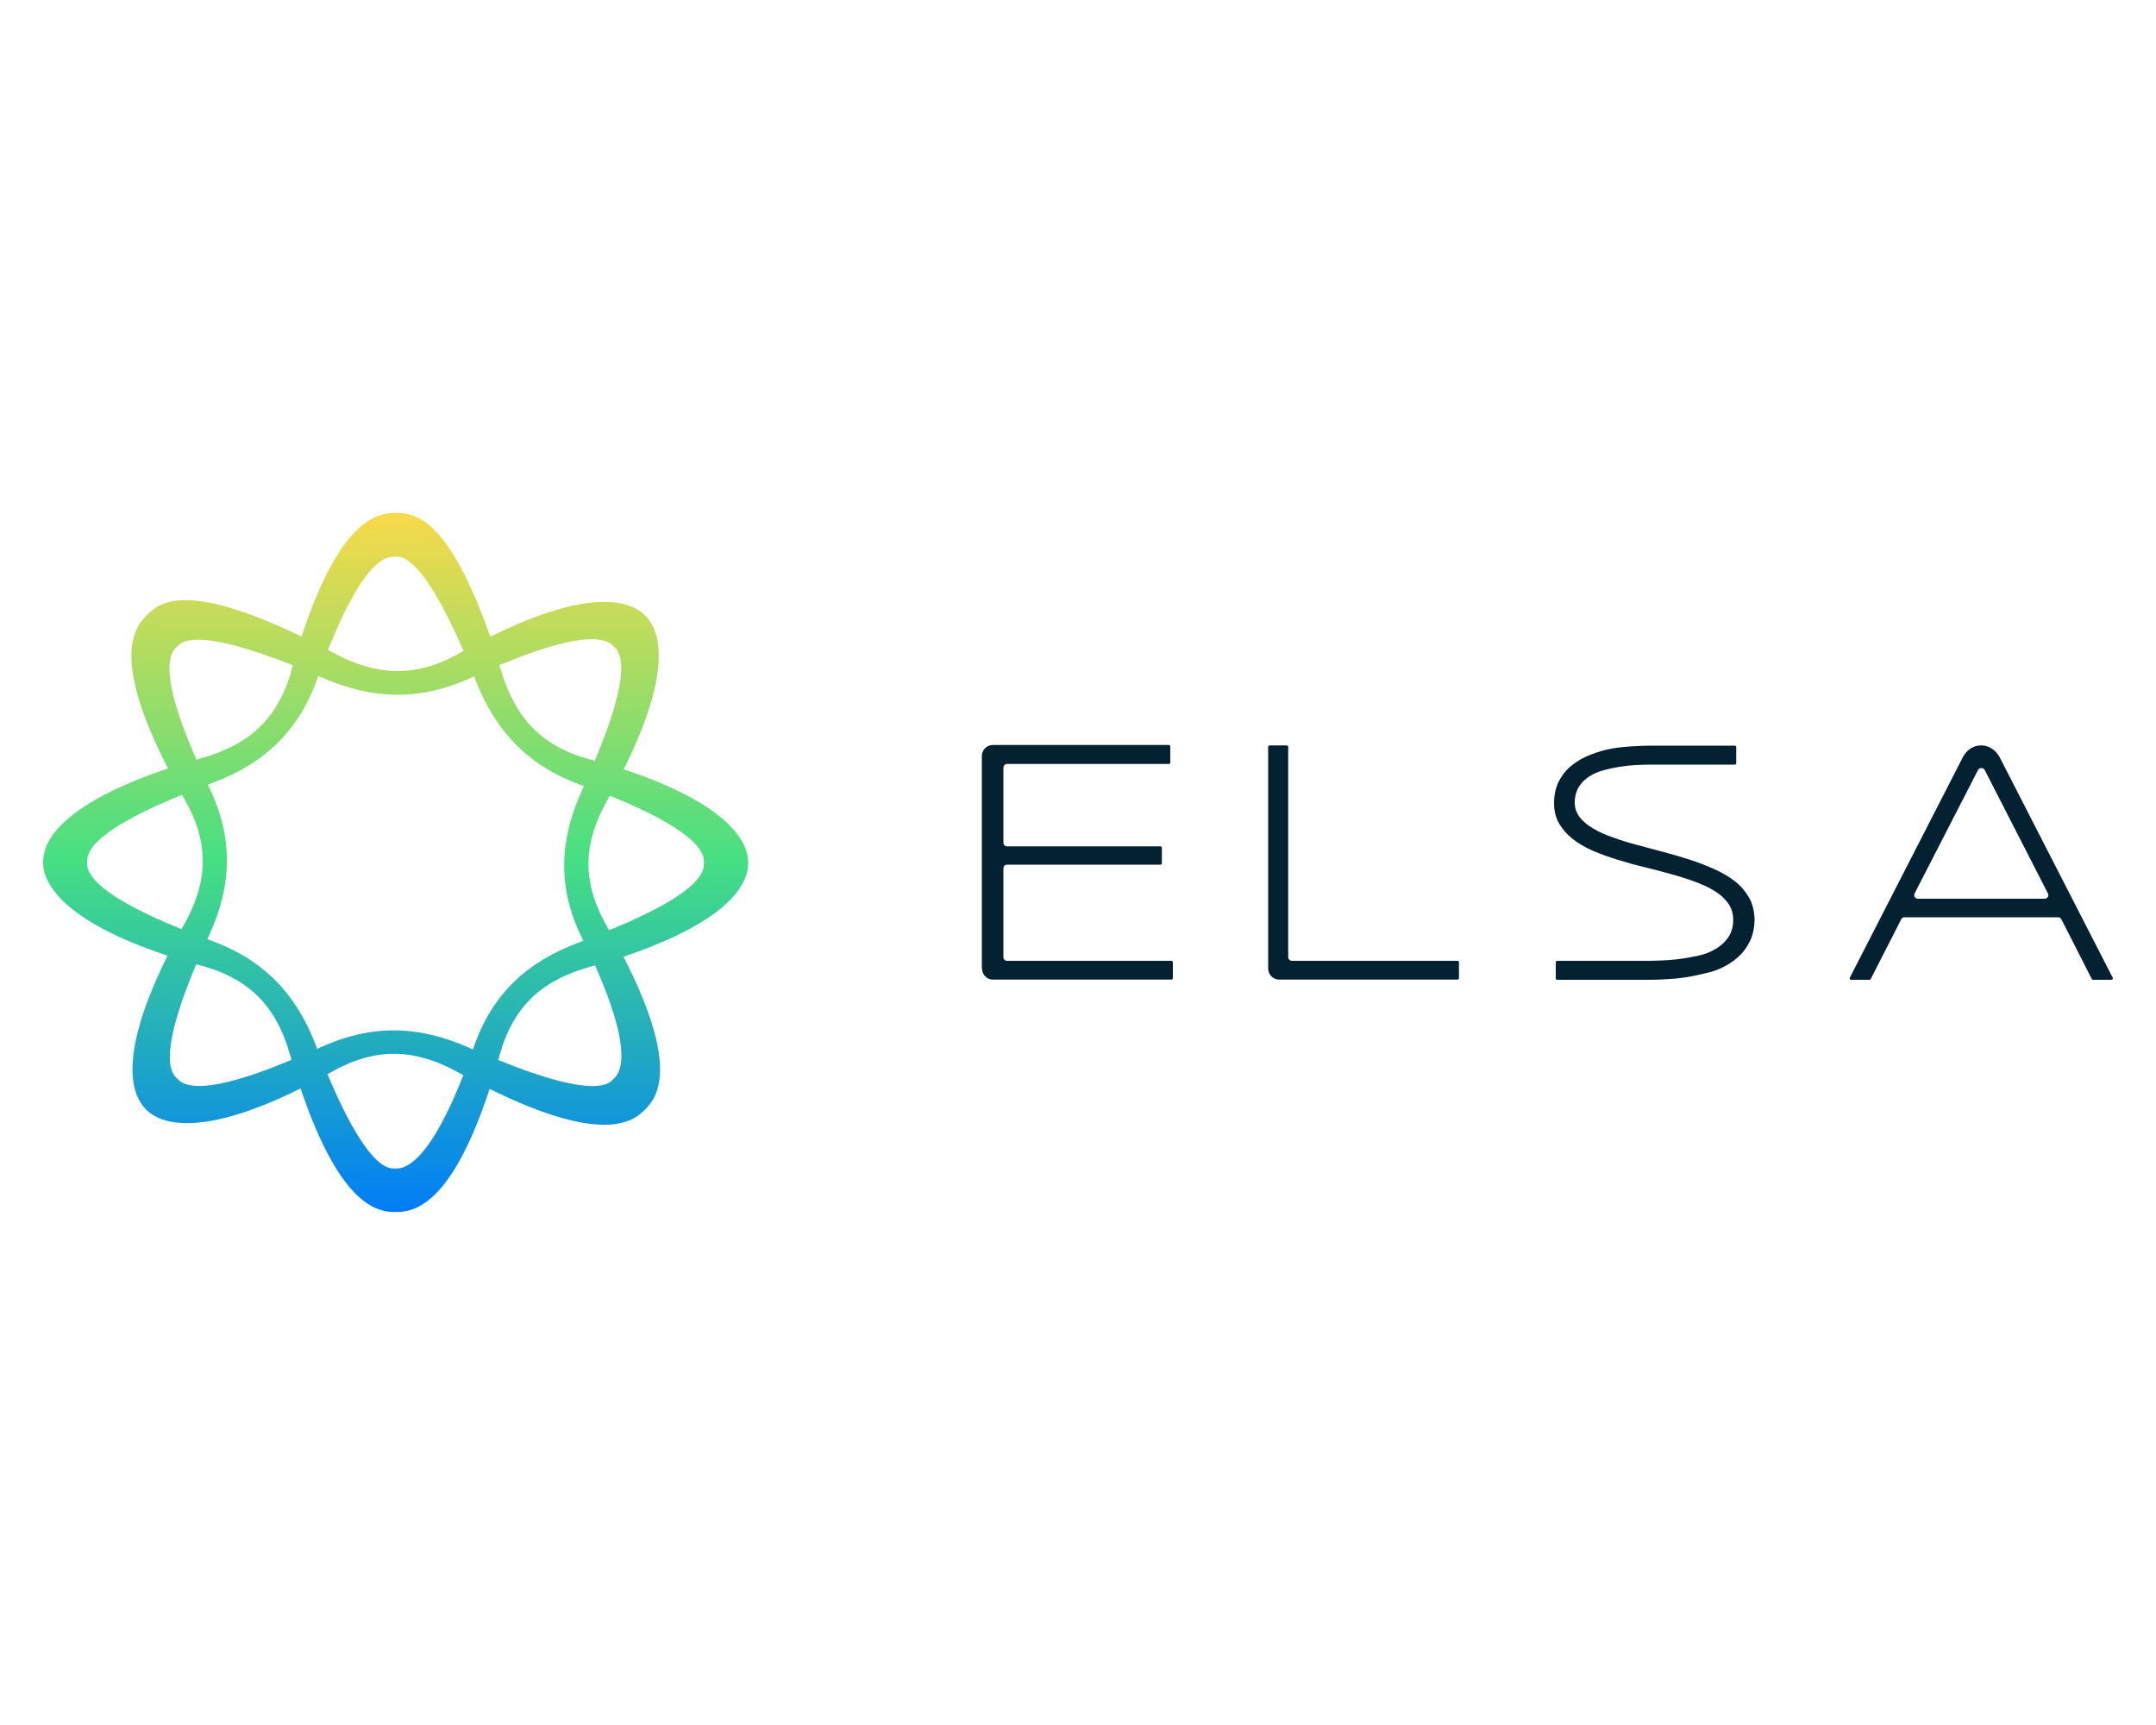 <?xml version="1.0" encoding="utf-8"?><!--Generator: Adobe Illustrator 24.2.3, SVG Export Plug-In . SVG Version: 6.00 Build 0)--><svg xmlns="http://www.w3.org/2000/svg" xmlns:xlink="http://www.w3.org/1999/xlink" xml:space="preserve" id="Слой_1" x="0px" y="0px" style="enable-background:new 0 0 1000 800" version="1.1" viewBox="0 0 1000 800"><style type="text/css">.st0{fill:url(#SVGID_1_);}
	.st1{fill-rule:evenodd;clip-rule:evenodd;fill:#042132;}</style><linearGradient id="SVGID_1_" x1="183.461" x2="183.461" y1="238.881" y2="563.119" gradientTransform="matrix(1 0 0 -1 0 801)" gradientUnits="userSpaceOnUse"><stop offset="0" style="stop-color:#007DF7"/><stop offset="0.503" style="stop-color:#46DF83"/><stop offset="1" style="stop-color:#F8DA49"/></linearGradient><path d="M183.5,237.9c-7.9,0-25.5,2-43.6,57.3c-54.1-26-66-15.8-71.9-9.8c-5.5,5.5-16.6,19.3,9.9,71
	C21.5,375.3,20,394.5,20,400c0,5.1,2.1,24.8,57.7,43.2c-26.3,53-13.7,67.6-9.8,71.5c3.6,3.6,19.2,16.1,71.5-9.9
	c18.9,55.8,36.5,57.3,44.1,57.3c7.9,0,25.5-2,43.6-57.1c53.1,26.2,66.7,14.9,72,9.7c5.5-5.5,16.6-19.3-9.9-71
	c56.3-19,57.8-38.2,57.8-43.7c0-5.1-2.1-24.8-57.7-43.2c26.3-52.9,13.7-67.6,9.8-71.5c-3.7-3.6-19.3-16.1-71.7,10
	C207.6,238.9,191.9,237.9,183.5,237.9z M82.3,299.7c1.8-1.7,7.7-9.3,53.5,8.8c-0.2,0.8-0.5,1.5-0.6,2.4
	c-6.6,23.6-20.9,34.7-41.1,40.5c-1,0.3-2,0.6-3,0.9C71.7,308.1,80.1,301.9,82.3,299.7z M218.5,314.3c0.5-0.2,0.9-0.5,1.4-0.6
	c0.3,0.7,0.5,1.4,0.8,2.1c9.4,23.6,24.4,39.4,48.6,48.2c0.5,0.2,1,0.4,1.5,0.6c-0.3,0.7-0.6,1.3-0.9,2.1
	c-10.6,23.1-11.3,45.2,0,68.2c0.2,0.5,0.5,1,0.7,1.4c-0.7,0.3-1.4,0.5-2.1,0.8c-23.9,8.8-40.2,23.9-48.6,48.1
	c-0.2,0.5-0.4,1-0.5,1.5c-0.7-0.3-1.4-0.6-2.1-0.9c-23.3-10.4-45.3-10.8-68.8,0c-0.5,0.2-1,0.5-1.4,0.6c-0.3-0.7-0.5-1.4-0.8-2.1
	c-9.1-23.7-24.4-39.4-48.6-48.2c-0.5-0.2-1-0.4-1.5-0.6c0.3-0.7,0.6-1.3,0.9-2c10.6-23.1,11.1-45,0-68.2c-0.2-0.5-0.5-1-0.7-1.4
	c0.7-0.3,1.4-0.5,2.1-0.8c23.9-8.8,40-24,48.6-48.2c0.2-0.5,0.4-1,0.5-1.4c0.7,0.3,1.4,0.6,2.1,0.9
	C173.1,324.5,195.1,325.1,218.5,314.3z M40.4,400c0-2.8-1.5-12.9,44-31.4c0.5,0.8,0.9,1.6,1.4,2.4c12.1,21.3,9.9,39.2-0.2,57.4
	c-0.5,0.9-0.9,1.7-1.4,2.5C39.4,412.9,40.4,402.6,40.4,400z M82.3,500.3c-2.1-2-10.2-8.1,8.7-53.1c0.9,0.2,1.7,0.5,2.6,0.7
	c23.8,6.5,35,20.7,40.8,40.8c0.3,1,0.6,1.9,0.8,2.8C90.8,510.2,84.2,502.2,82.3,500.3z M183.5,541.9c-2.4,0-12.2,2.4-31.6-43.7
	c0.7-0.4,1.5-0.9,2.3-1.3c21.4-12,39.6-9.8,57.9,0.2c0.9,0.5,1.9,1,2.8,1.5C197.5,543.1,185.8,541.9,183.5,541.9z M284.6,500.3
	c-1.7,1.7-6.9,10.2-53.5-8.7c0.2-0.8,0.5-1.7,0.7-2.5c6.6-23.6,20.9-34.7,41.1-40.5c1.1-0.3,2.1-0.6,3.1-0.9
	C295.4,491.4,286.3,498.7,284.6,500.3z M326.5,400c0,2.8,1.5,12.9-44,31.4c-0.5-0.8-0.9-1.5-1.3-2.4c-12.1-21.3-9.9-39.2,0.2-57.4
	c0.5-0.9,1-1.7,1.4-2.6C327.5,387.1,326.5,397.4,326.5,400z M284.6,299.7c2.1,2,10.2,8.1-8.7,53.1c-0.9-0.2-1.7-0.5-2.6-0.7
	c-23.8-6.5-34.7-20.9-40.8-40.8c-0.3-0.9-0.6-1.9-0.9-2.8C276.1,289.9,282.8,297.9,284.6,299.7z M215,301.9
	c-0.7,0.4-1.4,0.8-2.2,1.2c-21.4,12-39.4,9.6-57.9-0.2c-0.9-0.5-1.8-1-2.8-1.4c17.9-44.8,28.2-43.3,31.4-43.3
	C185.9,258.1,195.5,256.9,215,301.9z" class="st0"/><path d="M455.5,449.2c0,2.8,2.2,5.1,5,5.1h82.8c0.4,0,0.7-0.3,0.7-0.7v-7.3c0-0.4-0.3-0.7-0.7-0.7H467
	c-0.9,0-1.6-0.8-1.6-1.7v-41.2c0-0.9,0.7-1.7,1.6-1.7h71.2c0.4,0,0.7-0.3,0.7-0.7v-7.1c0-0.4-0.3-0.7-0.7-0.7H467
	c-0.9,0-1.6-0.8-1.6-1.7v-34.8c0-0.9,0.7-1.7,1.6-1.7h75.1c0.4,0,0.7-0.3,0.7-0.7v-7.4c0-0.4-0.3-0.7-0.7-0.7h-81.7
	c-2.7,0-5,2.3-5,5.1V449.2L455.5,449.2z" class="st1"/><path d="M593.3,454.3H676c0.4,0,0.7-0.3,0.7-0.7v-7.3c0-0.4-0.3-0.7-0.7-0.7h-76.8c-0.9,0-1.7-0.8-1.7-1.7v-97.5
	c0-0.4-0.3-0.7-0.7-0.7h-7.9c-0.4,0-0.7,0.3-0.7,0.7v102.8C588.2,452,590.5,454.3,593.3,454.3z" class="st1"/><path d="M888,414.4l29.5-57.4c0.3-0.6,1-0.8,1.5-0.8c0.5,0,1.2,0.2,1.5,0.8l29.4,57.4c0.3,0.5,0.2,1.2-0.1,1.6
	c-0.3,0.5-0.8,0.8-1.4,0.8h-58.9c-0.6,0-1.1-0.3-1.4-0.8C887.8,415.5,887.8,414.9,888,414.4z M883.3,425.4h71.3
	c0.6,0,1.2,0.3,1.5,0.9l14.1,27.7c0.1,0.2,0.3,0.4,0.6,0.4h8.5c0.2,0,0.5-0.1,0.6-0.3c0.1-0.2,0.1-0.5,0-0.7L927.4,351
	c-0.3-0.5-2.9-5.3-8.5-5.3c-5.7,0-8.3,5-8.4,5.3l-52.5,102.4c-0.1,0.2-0.1,0.5,0,0.7c0.1,0.2,0.4,0.3,0.6,0.3h8.5
	c0.3,0,0.5-0.1,0.6-0.4l14.1-27.6C882.1,425.7,882.6,425.4,883.3,425.4z" class="st1"/><path d="M811.2,416.2c-1.6-2.8-3.7-5.3-6.4-7.4c-2.7-2.1-5.8-4-9.4-5.6c-3.5-1.6-7.4-3.1-11.3-4.4
	c-4-1.3-8.1-2.5-12.3-3.6c-4.2-1.1-8.3-2.2-12.3-3.3c-3.9-1-7.7-2.2-11.3-3.5c-3.5-1.2-6.7-2.6-9.3-4.2c-2.6-1.5-4.7-3.3-6.2-5.2
	c-1.5-2-2.3-4.2-2.3-6.8c0-3.1,0.8-5.8,2.4-8c1.6-2.3,4-4.2,7.1-5.6c3-1.4,6.7-2.2,11.4-3c4.3-0.7,9.3-1,14.7-1h38.6
	c0.2,0,0.3-0.1,0.5-0.2c0.1-0.1,0.2-0.3,0.2-0.5v-7.4c0-0.4-0.3-0.7-0.6-0.7h-0.6h-38c-3.8,0-14.9,0.3-21.1,1.9
	c-3.3,0.8-6.5,1.9-9.4,3.2c-2.9,1.3-5.5,3.1-7.7,5c-2.2,2-3.9,4.4-5.2,7.1c-1.2,2.7-1.9,5.9-1.9,9.5c0,3.6,0.8,6.8,2.4,9.5
	c1.6,2.7,3.7,5.1,6.4,7.2c2.6,2,5.8,3.9,9.3,5.4c3.5,1.5,7.4,2.9,11.3,4.1c3.9,1.2,8.1,2.4,12.3,3.4c4.2,1,8.3,2.1,12.3,3.2
	c4,1.1,7.8,2.3,11.3,3.6c3.5,1.3,6.7,2.7,9.3,4.4c2.6,1.6,4.7,3.6,6.2,5.7c1.5,2.2,2.3,4.6,2.3,7.5c0,3.6-0.9,6.5-2.9,9
	c-1.9,2.5-4.6,4.5-8,6c-3.5,1.6-7.9,2.3-12.3,3c-4.4,0.7-9.4,1-15.6,1.1h-42.9c-0.3,0-0.6,0.3-0.6,0.7v7.4c0,0.4,0.3,0.7,0.6,0.7
	l42.6,0c3.7,0,7.6-0.2,11.4-0.5c3.8-0.3,7.6-0.9,11.2-1.7l0.8-0.2c3.3-0.7,6.4-1.4,9.4-2.7c3.2-1.4,6-3.2,8.4-5.3
	c2.4-2.1,4.3-4.7,5.7-7.6c1.4-3,2.1-6.4,2.1-10.4C813.6,422.2,812.8,418.9,811.2,416.2z" class="st1"/></svg>